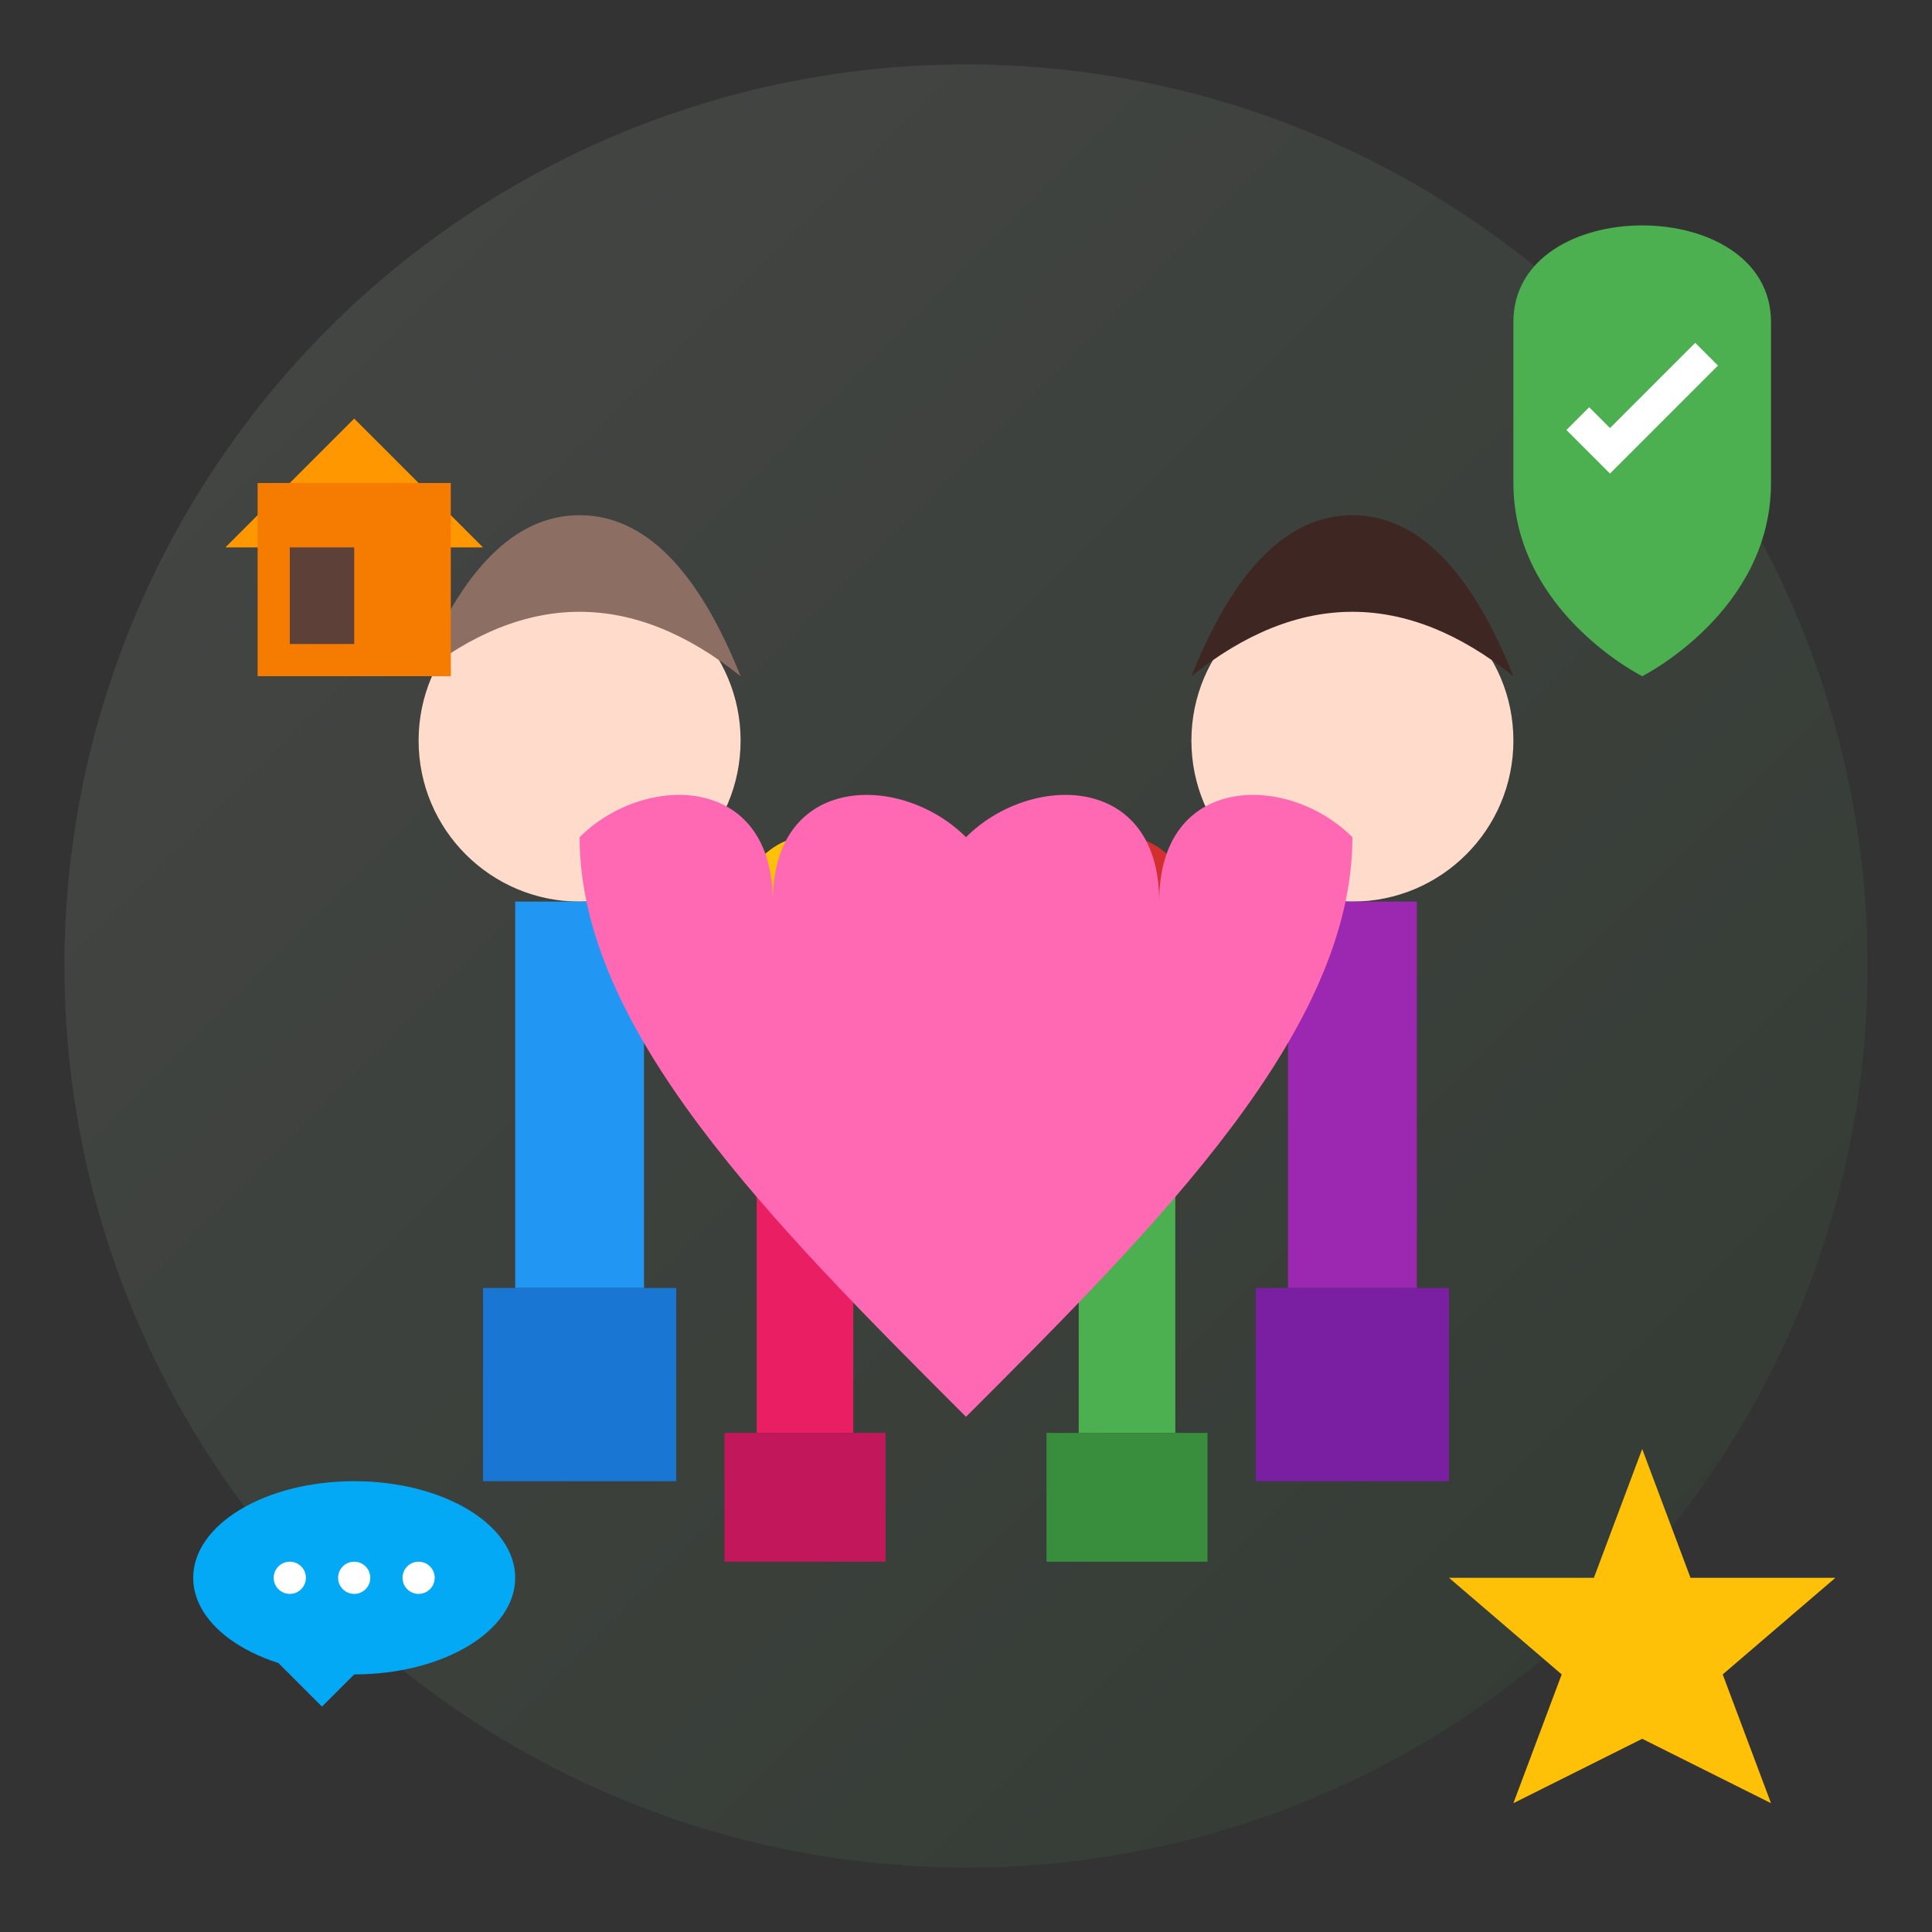 <svg width="60" height="60" viewBox="0 0 60 60" xmlns="http://www.w3.org/2000/svg">
    <rect x="0" y="0" width="60" height="60" fill="#333333" stroke="none"/>
    <defs>
        <linearGradient id="iconGradient3" x1="0%" y1="0%" x2="100%" y2="100%">
            <stop offset="0%" style="stop-color:#e8f5e8"/>
            <stop offset="100%" style="stop-color:#2e7d32"/>
        </linearGradient>
    </defs>
    
    <!-- Background circle -->
    <circle cx="30" cy="30" r="28" fill="url(#iconGradient3)" opacity="0.1"/>
    
    <!-- Family circle -->
    <g transform="translate(10, 15)">
        <!-- Parent 1 -->
        <circle cx="8" cy="8" r="5" fill="#ffdbcb"/>
        <path d="M3 6 Q8 2 13 6 Q11 1 8 1 Q5 1 3 6" fill="#8d6e63"/>
        <rect x="6" y="13" width="4" height="12" fill="#2196f3"/>
        <rect x="5" y="25" width="6" height="6" fill="#1976d2"/>
        
        <!-- Parent 2 -->
        <circle cx="32" cy="8" r="5" fill="#ffdbcb"/>
        <path d="M27 6 Q32 2 37 6 Q35 1 32 1 Q29 1 27 6" fill="#3e2723"/>
        <rect x="30" y="13" width="4" height="12" fill="#9c27b0"/>
        <rect x="29" y="25" width="6" height="6" fill="#7b1fa2"/>
        
        <!-- Child 1 -->
        <circle cx="15" cy="18" r="3.5" fill="#ffdbcb"/>
        <path d="M11.5 16 Q15 13 18.5 16 Q17 11 15 11 Q13 11 11.5 16" fill="#ffc107"/>
        <rect x="13.5" y="21.5" width="3" height="8" fill="#e91e63"/>
        <rect x="12.5" y="29.5" width="5" height="4" fill="#c2185b"/>
        
        <!-- Child 2 -->
        <circle cx="25" cy="18" r="3.5" fill="#ffdbcb"/>
        <path d="M21.5 16 Q25 13 28.5 16 Q27 11 25 11 Q23 11 21.5 16" fill="#d32f2f"/>
        <rect x="23.5" y="21.5" width="3" height="8" fill="#4caf50"/>
        <rect x="22.5" y="29.5" width="5" height="4" fill="#388e3c"/>
    </g>
    
    <!-- Connecting heart in center -->
    <g transform="translate(26, 26)">
        <path d="M4 0 C2 -2, -2 -2, -2 2 C-2 -2, -6 -2, -8 0 C-8 6, -2 12, 4 18 C10 12, 16 6, 16 0 C14 -2, 10 -2, 10 2 C10 -2, 6 -2, 4 0" fill="#ff69b4"/>
    </g>
    
    <!-- Support symbols around -->
    <g transform="translate(5, 5)">
        <!-- Home symbol -->
        <polygon points="6,8 2,12 10,12" fill="#ff9800"/>
        <rect x="3" y="10" width="6" height="6" fill="#f57c00"/>
        <rect x="4" y="12" width="2" height="3" fill="#5d4037"/>
    </g>
    
    <g transform="translate(45, 5)">
        <!-- Shield (protection) -->
        <path d="M6 2 C4 2, 2 3, 2 5 L2 10 C2 14, 6 16, 6 16 C6 16, 10 14, 10 10 L10 5 C10 3, 8 2, 6 2" fill="#4caf50"/>
        <path d="M4 8 L5 9 L8 6" stroke="white" stroke-width="1" fill="none"/>
    </g>
    
    <g transform="translate(5, 45)">
        <!-- Communication bubble -->
        <ellipse cx="6" cy="4" rx="5" ry="3" fill="#03a9f4"/>
        <polygon points="3,6 5,8 7,6" fill="#03a9f4"/>
        <circle cx="4" cy="4" r="0.5" fill="white"/>
        <circle cx="6" cy="4" r="0.5" fill="white"/>
        <circle cx="8" cy="4" r="0.5" fill="white"/>
    </g>
    
    <g transform="translate(45, 45)">
        <!-- Star (excellence) -->
        <polygon points="6,0 7.5,4 12,4 8.5,7 10,11 6,9 2,11 3.5,7 0,4 4.5,4" fill="#ffc107"/>
    </g>
</svg>
